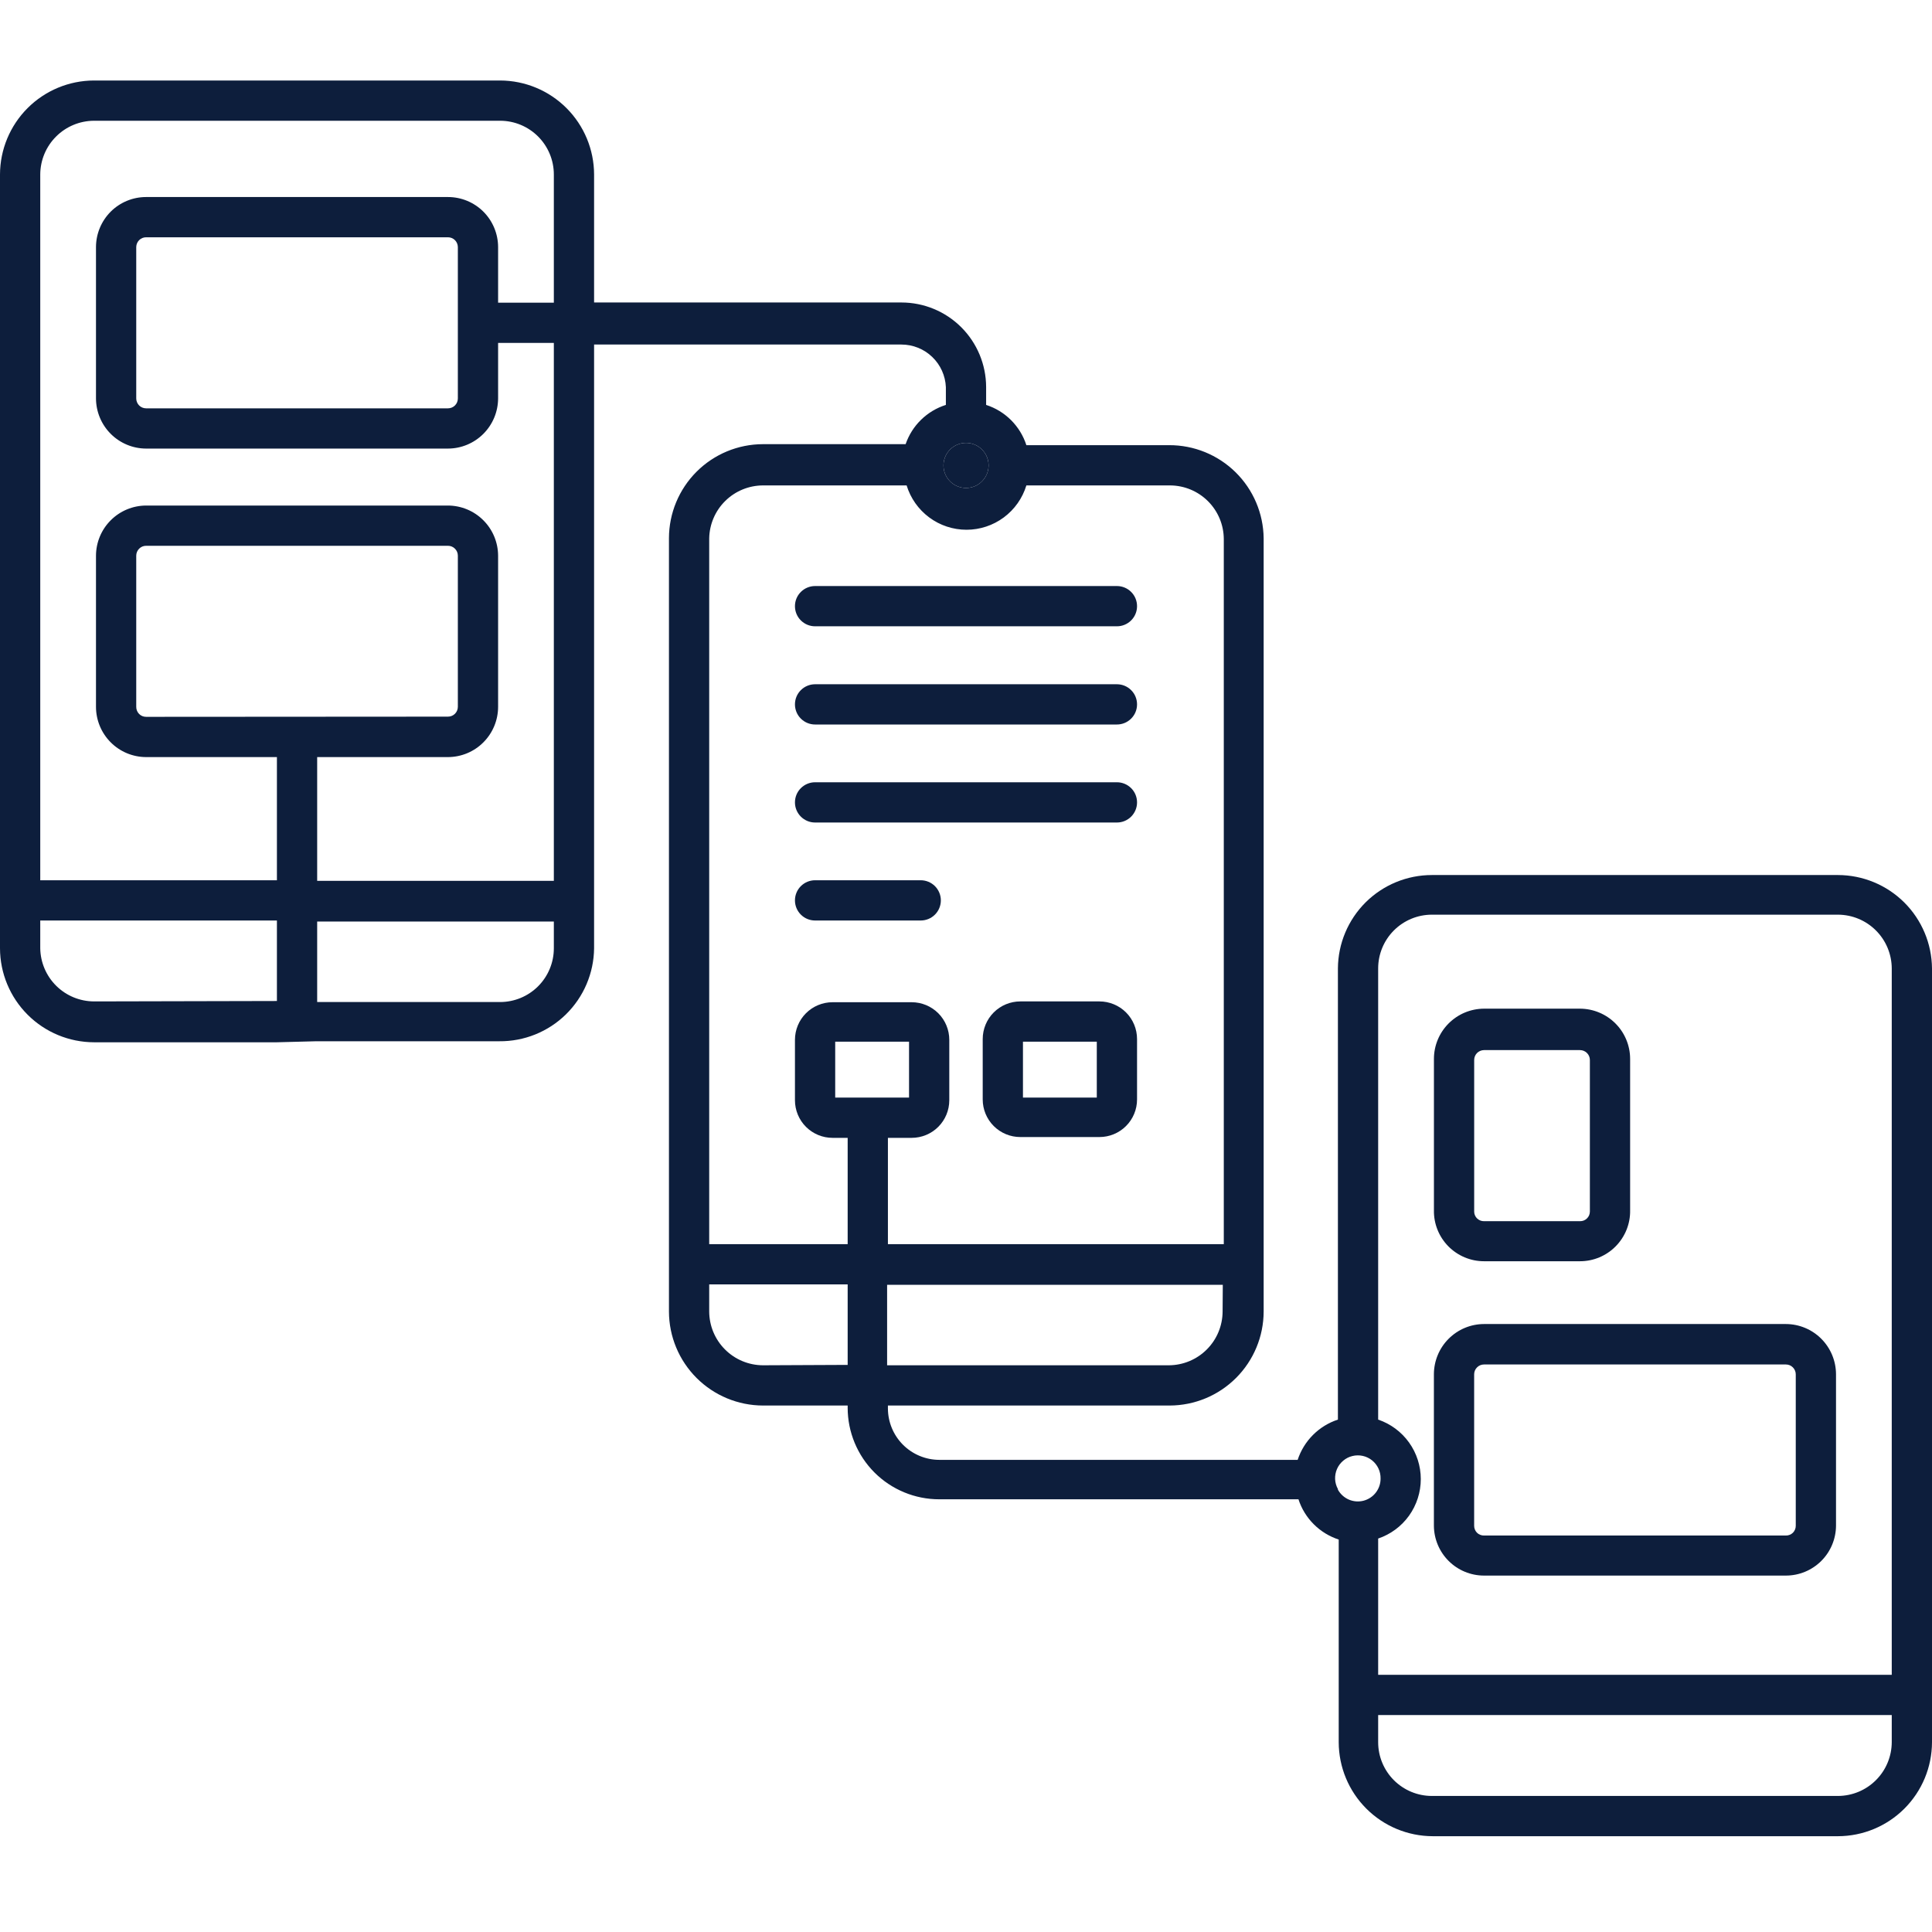 <svg width="60" height="60" viewBox="0 0 60 60" fill="none" xmlns="http://www.w3.org/2000/svg">
<path fill-rule="evenodd" clip-rule="evenodd" d="M57.081 27.175H44.469C43.698 27.175 42.958 27.48 42.411 28.023C41.865 28.567 41.555 29.304 41.55 30.075V44.087C41.258 44.183 40.993 44.346 40.776 44.563C40.559 44.78 40.396 45.046 40.3 45.337H29.169C28.747 45.336 28.342 45.167 28.044 44.869C27.745 44.57 27.577 44.166 27.575 43.744V43.65H36.325C37.099 43.648 37.84 43.34 38.387 42.793C38.934 42.246 39.242 41.505 39.244 40.731V16.719C39.236 15.946 38.922 15.208 38.372 14.666C37.821 14.124 37.079 13.822 36.306 13.825H31.875C31.781 13.532 31.618 13.267 31.401 13.049C31.183 12.832 30.918 12.669 30.625 12.575V12.019C30.623 11.322 30.345 10.654 29.852 10.162C29.359 9.67 28.691 9.394 27.994 9.394H18.45V5.419C18.448 4.645 18.14 3.904 17.593 3.357C17.046 2.81 16.305 2.502 15.531 2.5H2.919C2.145 2.502 1.404 2.81 0.857 3.357C0.31 3.904 0.002 4.645 0 5.419V29.45C0.002 30.224 0.31 30.965 0.857 31.512C1.404 32.059 2.145 32.367 2.919 32.369H8.6L9.825 32.337H15.506C16.279 32.344 17.023 32.044 17.575 31.503C18.127 30.961 18.442 30.223 18.45 29.45V10.7H27.994C28.351 10.7 28.694 10.838 28.951 11.085C29.209 11.332 29.36 11.668 29.375 12.025V12.575C29.086 12.666 28.822 12.824 28.605 13.036C28.388 13.247 28.224 13.507 28.125 13.794H23.694C22.92 13.795 22.179 14.103 21.632 14.65C21.085 15.197 20.777 15.939 20.775 16.712V40.731C20.777 41.505 21.085 42.246 21.632 42.793C22.179 43.34 22.92 43.648 23.694 43.65H26.325V43.719C26.325 44.473 26.625 45.196 27.158 45.73C27.691 46.263 28.415 46.562 29.169 46.562H40.325C40.42 46.855 40.583 47.12 40.8 47.337C41.017 47.554 41.283 47.717 41.575 47.812V54.106C41.577 54.88 41.885 55.621 42.432 56.168C42.979 56.715 43.72 57.023 44.494 57.025H57.081C57.855 57.023 58.596 56.715 59.143 56.168C59.69 55.621 59.998 54.88 60 54.106V30.075C59.993 29.305 59.683 28.568 59.137 28.025C58.59 27.482 57.852 27.177 57.081 27.175ZM1.747 30.616C2.059 30.925 2.48 31.098 2.919 31.1L8.6 31.087V28.587H1.25V29.45C1.257 29.889 1.435 30.308 1.747 30.616ZM16.711 30.63C17.024 30.317 17.2 29.893 17.2 29.45V28.619H9.85V31.119H15.531C15.974 31.119 16.398 30.943 16.711 30.63ZM9.85 27.356H17.2V10.65H15.469V12.375C15.467 12.787 15.303 13.182 15.011 13.474C14.72 13.765 14.325 13.93 13.912 13.931H4.537C4.125 13.93 3.73 13.765 3.439 13.474C3.147 13.182 2.983 12.787 2.981 12.375V7.669C2.983 7.257 3.148 6.863 3.439 6.572C3.731 6.282 4.126 6.119 4.537 6.119H13.912C14.324 6.119 14.719 6.282 15.011 6.572C15.302 6.863 15.467 7.257 15.469 7.669V9.4H17.2V5.419C17.2 4.976 17.024 4.552 16.711 4.239C16.398 3.926 15.974 3.75 15.531 3.75H2.919C2.477 3.752 2.053 3.928 1.741 4.241C1.428 4.553 1.252 4.977 1.25 5.419V27.337H8.6V23.512H4.537C4.124 23.511 3.728 23.346 3.437 23.053C3.145 22.76 2.981 22.363 2.981 21.95V17.256C2.983 16.844 3.147 16.449 3.439 16.158C3.73 15.866 4.125 15.702 4.537 15.7H13.912C14.325 15.702 14.72 15.866 15.011 16.158C15.303 16.449 15.467 16.844 15.469 17.256V21.95C15.469 22.363 15.305 22.76 15.013 23.053C14.722 23.346 14.326 23.511 13.912 23.512H9.85V27.356ZM4.419 22.239C4.456 22.254 4.497 22.262 4.537 22.262L13.912 22.256C13.994 22.256 14.072 22.224 14.129 22.167C14.187 22.109 14.219 22.031 14.219 21.95V17.256C14.219 17.175 14.187 17.097 14.129 17.04C14.072 16.982 13.994 16.95 13.912 16.95H4.537C4.456 16.95 4.378 16.982 4.321 17.04C4.264 17.097 4.231 17.175 4.231 17.256V21.95C4.23 21.991 4.238 22.031 4.253 22.069C4.268 22.107 4.29 22.142 4.319 22.171C4.347 22.2 4.381 22.223 4.419 22.239ZM14.129 12.592C14.187 12.534 14.219 12.456 14.219 12.375V7.669C14.217 7.589 14.184 7.512 14.127 7.456C14.07 7.4 13.993 7.369 13.912 7.369H4.537C4.457 7.369 4.38 7.4 4.323 7.456C4.266 7.512 4.233 7.589 4.231 7.669V12.375C4.231 12.456 4.264 12.534 4.321 12.592C4.378 12.649 4.456 12.681 4.537 12.681H13.912C13.994 12.681 14.072 12.649 14.129 12.592ZM37.478 41.909C37.791 41.597 37.967 41.173 37.969 40.731L37.975 39.9H27.55V42.4H36.3C36.742 42.398 37.166 42.222 37.478 41.909ZM29.925 15.15C30.063 15.165 30.202 15.139 30.325 15.075C30.488 14.99 30.611 14.843 30.668 14.668C30.724 14.492 30.709 14.302 30.625 14.137C30.562 14.014 30.464 13.912 30.343 13.844C30.222 13.776 30.083 13.746 29.945 13.757C29.806 13.768 29.675 13.82 29.566 13.906C29.457 13.992 29.377 14.109 29.334 14.241C29.292 14.373 29.29 14.515 29.328 14.649C29.367 14.782 29.444 14.901 29.55 14.99C29.656 15.079 29.787 15.135 29.925 15.15ZM28.156 15.075H23.694C23.256 15.077 22.836 15.249 22.524 15.557C22.212 15.864 22.033 16.281 22.025 16.719V38.638H26.325V35.337H25.856C25.546 35.337 25.249 35.214 25.03 34.995C24.811 34.776 24.688 34.479 24.688 34.169V32.294C24.688 31.984 24.811 31.686 25.03 31.467C25.249 31.248 25.546 31.125 25.856 31.125H28.312C28.622 31.125 28.92 31.248 29.139 31.467C29.358 31.686 29.481 31.984 29.481 32.294V34.169C29.481 34.479 29.358 34.776 29.139 34.995C28.92 35.214 28.622 35.337 28.312 35.337H27.575V38.638H38.006V16.744C38.005 16.302 37.828 15.878 37.516 15.566C37.203 15.253 36.78 15.077 36.337 15.075H31.875C31.754 15.473 31.507 15.822 31.173 16.07C30.838 16.318 30.432 16.452 30.016 16.452C29.599 16.452 29.193 16.318 28.859 16.07C28.524 15.822 28.278 15.473 28.156 15.075ZM25.938 32.35V34.087H28.231V32.35H25.938ZM22.516 41.909C22.828 42.222 23.252 42.398 23.694 42.4L26.325 42.388V39.888H22.025V40.731C22.027 41.173 22.203 41.597 22.516 41.909ZM43.289 28.895C42.976 29.208 42.8 29.632 42.8 30.075V44.087C43.186 44.218 43.522 44.467 43.759 44.798C43.996 45.129 44.124 45.527 44.124 45.934C44.124 46.342 43.996 46.739 43.759 47.071C43.522 47.402 43.186 47.65 42.8 47.781V52.013H58.75V30.075C58.748 29.633 58.572 29.209 58.259 28.897C57.947 28.584 57.523 28.408 57.081 28.406H44.469C44.026 28.406 43.602 28.582 43.289 28.895ZM41.463 45.935C41.468 46.043 41.498 46.149 41.55 46.244V46.263C41.626 46.4 41.745 46.508 41.889 46.571C42.033 46.633 42.194 46.645 42.346 46.606C42.498 46.566 42.633 46.477 42.728 46.353C42.824 46.228 42.876 46.076 42.875 45.919C42.877 45.81 42.855 45.703 42.809 45.605C42.763 45.507 42.695 45.42 42.611 45.353C42.526 45.285 42.427 45.237 42.321 45.214C42.216 45.191 42.106 45.192 42.001 45.218C41.895 45.243 41.798 45.293 41.715 45.363C41.632 45.432 41.566 45.52 41.522 45.62C41.479 45.719 41.459 45.827 41.463 45.935ZM58.259 55.284C58.572 54.972 58.748 54.548 58.75 54.106V53.263H42.8V54.106C42.8 54.549 42.976 54.973 43.289 55.286C43.602 55.599 44.026 55.775 44.469 55.775H57.081C57.523 55.773 57.947 55.597 58.259 55.284Z" fill="#0D1E3C"/>
<path fill-rule="evenodd" clip-rule="evenodd" d="M30.325 15.075C30.202 15.139 30.063 15.165 29.925 15.15C29.787 15.135 29.656 15.079 29.55 14.99C29.444 14.901 29.367 14.782 29.328 14.649C29.29 14.515 29.292 14.373 29.334 14.241C29.377 14.109 29.457 13.992 29.566 13.906C29.675 13.82 29.806 13.768 29.945 13.757C30.083 13.746 30.222 13.776 30.343 13.844C30.464 13.912 30.562 14.014 30.625 14.137C30.709 14.302 30.724 14.492 30.668 14.668C30.611 14.843 30.488 14.99 30.325 15.075Z" fill="#0D1E3C"/>
<path d="M46.087 48.931H55.462C55.874 48.931 56.269 48.768 56.561 48.477C56.852 48.187 57.017 47.793 57.019 47.381V42.675C57.017 42.263 56.853 41.868 56.561 41.576C56.27 41.285 55.875 41.12 55.462 41.119H46.087C45.675 41.12 45.28 41.285 44.989 41.576C44.697 41.868 44.533 42.263 44.531 42.675V47.381C44.533 47.793 44.698 48.187 44.989 48.477C45.281 48.768 45.676 48.931 46.087 48.931ZM45.781 42.681C45.781 42.6 45.813 42.522 45.871 42.465C45.928 42.407 46.006 42.375 46.087 42.375H55.462C55.544 42.375 55.622 42.407 55.679 42.465C55.736 42.522 55.769 42.6 55.769 42.681V47.387C55.769 47.427 55.761 47.467 55.745 47.504C55.73 47.541 55.707 47.574 55.679 47.602C55.65 47.63 55.616 47.652 55.579 47.666C55.542 47.681 55.502 47.688 55.462 47.687H46.087C46.048 47.688 46.008 47.681 45.971 47.666C45.934 47.652 45.9 47.63 45.871 47.602C45.843 47.574 45.82 47.541 45.805 47.504C45.789 47.467 45.781 47.427 45.781 47.387V42.681Z" fill="#0D1E3C"/>
<path d="M46.088 39.169H49.069C49.275 39.169 49.48 39.128 49.67 39.048C49.861 38.968 50.033 38.851 50.178 38.704C50.323 38.557 50.437 38.382 50.514 38.191C50.591 37.999 50.629 37.794 50.625 37.587V32.881C50.624 32.469 50.459 32.074 50.168 31.783C49.876 31.491 49.481 31.327 49.069 31.325H46.088C45.675 31.327 45.281 31.491 44.989 31.783C44.698 32.074 44.533 32.469 44.532 32.881V37.587C44.528 37.794 44.566 37.999 44.643 38.191C44.719 38.382 44.834 38.557 44.978 38.704C45.123 38.851 45.296 38.968 45.486 39.048C45.677 39.128 45.881 39.169 46.088 39.169ZM45.782 32.919C45.782 32.837 45.814 32.76 45.871 32.702C45.929 32.645 46.007 32.612 46.088 32.612H49.069C49.15 32.612 49.228 32.645 49.285 32.702C49.343 32.76 49.375 32.837 49.375 32.919V37.625C49.375 37.665 49.367 37.704 49.352 37.741C49.336 37.778 49.314 37.811 49.285 37.839C49.257 37.867 49.223 37.889 49.186 37.904C49.149 37.919 49.109 37.926 49.069 37.925H46.088C46.048 37.926 46.008 37.919 45.971 37.904C45.934 37.889 45.9 37.867 45.871 37.839C45.843 37.811 45.82 37.778 45.805 37.741C45.789 37.704 45.781 37.665 45.782 37.625V32.919Z" fill="#0D1E3C"/>
<path d="M25.312 19.45H34.688C34.853 19.45 35.012 19.384 35.129 19.267C35.247 19.15 35.312 18.991 35.312 18.825C35.312 18.659 35.247 18.5 35.129 18.383C35.012 18.266 34.853 18.2 34.688 18.2H25.312C25.147 18.2 24.988 18.266 24.871 18.383C24.753 18.5 24.688 18.659 24.688 18.825C24.688 18.991 24.753 19.15 24.871 19.267C24.988 19.384 25.147 19.45 25.312 19.45Z" fill="#0D1E3C"/>
<path d="M25.312 22.5H34.688C34.853 22.5 35.012 22.434 35.129 22.317C35.247 22.2 35.312 22.041 35.312 21.875C35.312 21.709 35.247 21.55 35.129 21.433C35.012 21.316 34.853 21.25 34.688 21.25H25.312C25.147 21.25 24.988 21.316 24.871 21.433C24.753 21.55 24.688 21.709 24.688 21.875C24.688 22.041 24.753 22.2 24.871 22.317C24.988 22.434 25.147 22.5 25.312 22.5Z" fill="#0D1E3C"/>
<path d="M25.312 25.544H34.688C34.853 25.544 35.012 25.478 35.129 25.361C35.247 25.243 35.312 25.084 35.312 24.919C35.312 24.753 35.247 24.594 35.129 24.477C35.012 24.36 34.853 24.294 34.688 24.294H25.312C25.147 24.294 24.988 24.36 24.871 24.477C24.753 24.594 24.688 24.753 24.688 24.919C24.688 25.084 24.753 25.243 24.871 25.361C24.988 25.478 25.147 25.544 25.312 25.544Z" fill="#0D1E3C"/>
<path d="M25.312 28.587H28.594C28.759 28.587 28.919 28.522 29.036 28.404C29.153 28.287 29.219 28.128 29.219 27.962C29.219 27.797 29.153 27.638 29.036 27.52C28.919 27.403 28.759 27.337 28.594 27.337H25.312C25.147 27.337 24.988 27.403 24.871 27.52C24.753 27.638 24.688 27.797 24.688 27.962C24.688 28.128 24.753 28.287 24.871 28.404C24.988 28.522 25.147 28.587 25.312 28.587Z" fill="#0D1E3C"/>
<path d="M34.144 31.1H31.687C31.377 31.1 31.08 31.223 30.861 31.442C30.642 31.661 30.519 31.959 30.519 32.269V34.144C30.519 34.454 30.642 34.751 30.861 34.97C31.08 35.189 31.377 35.312 31.687 35.312H34.144C34.453 35.312 34.751 35.189 34.97 34.97C35.189 34.751 35.312 34.454 35.312 34.144V32.269C35.312 31.959 35.189 31.661 34.97 31.442C34.751 31.223 34.453 31.1 34.144 31.1ZM34.062 34.087H31.769V32.35H34.062V34.087Z" fill="#0D1E3C"/>
</svg>
